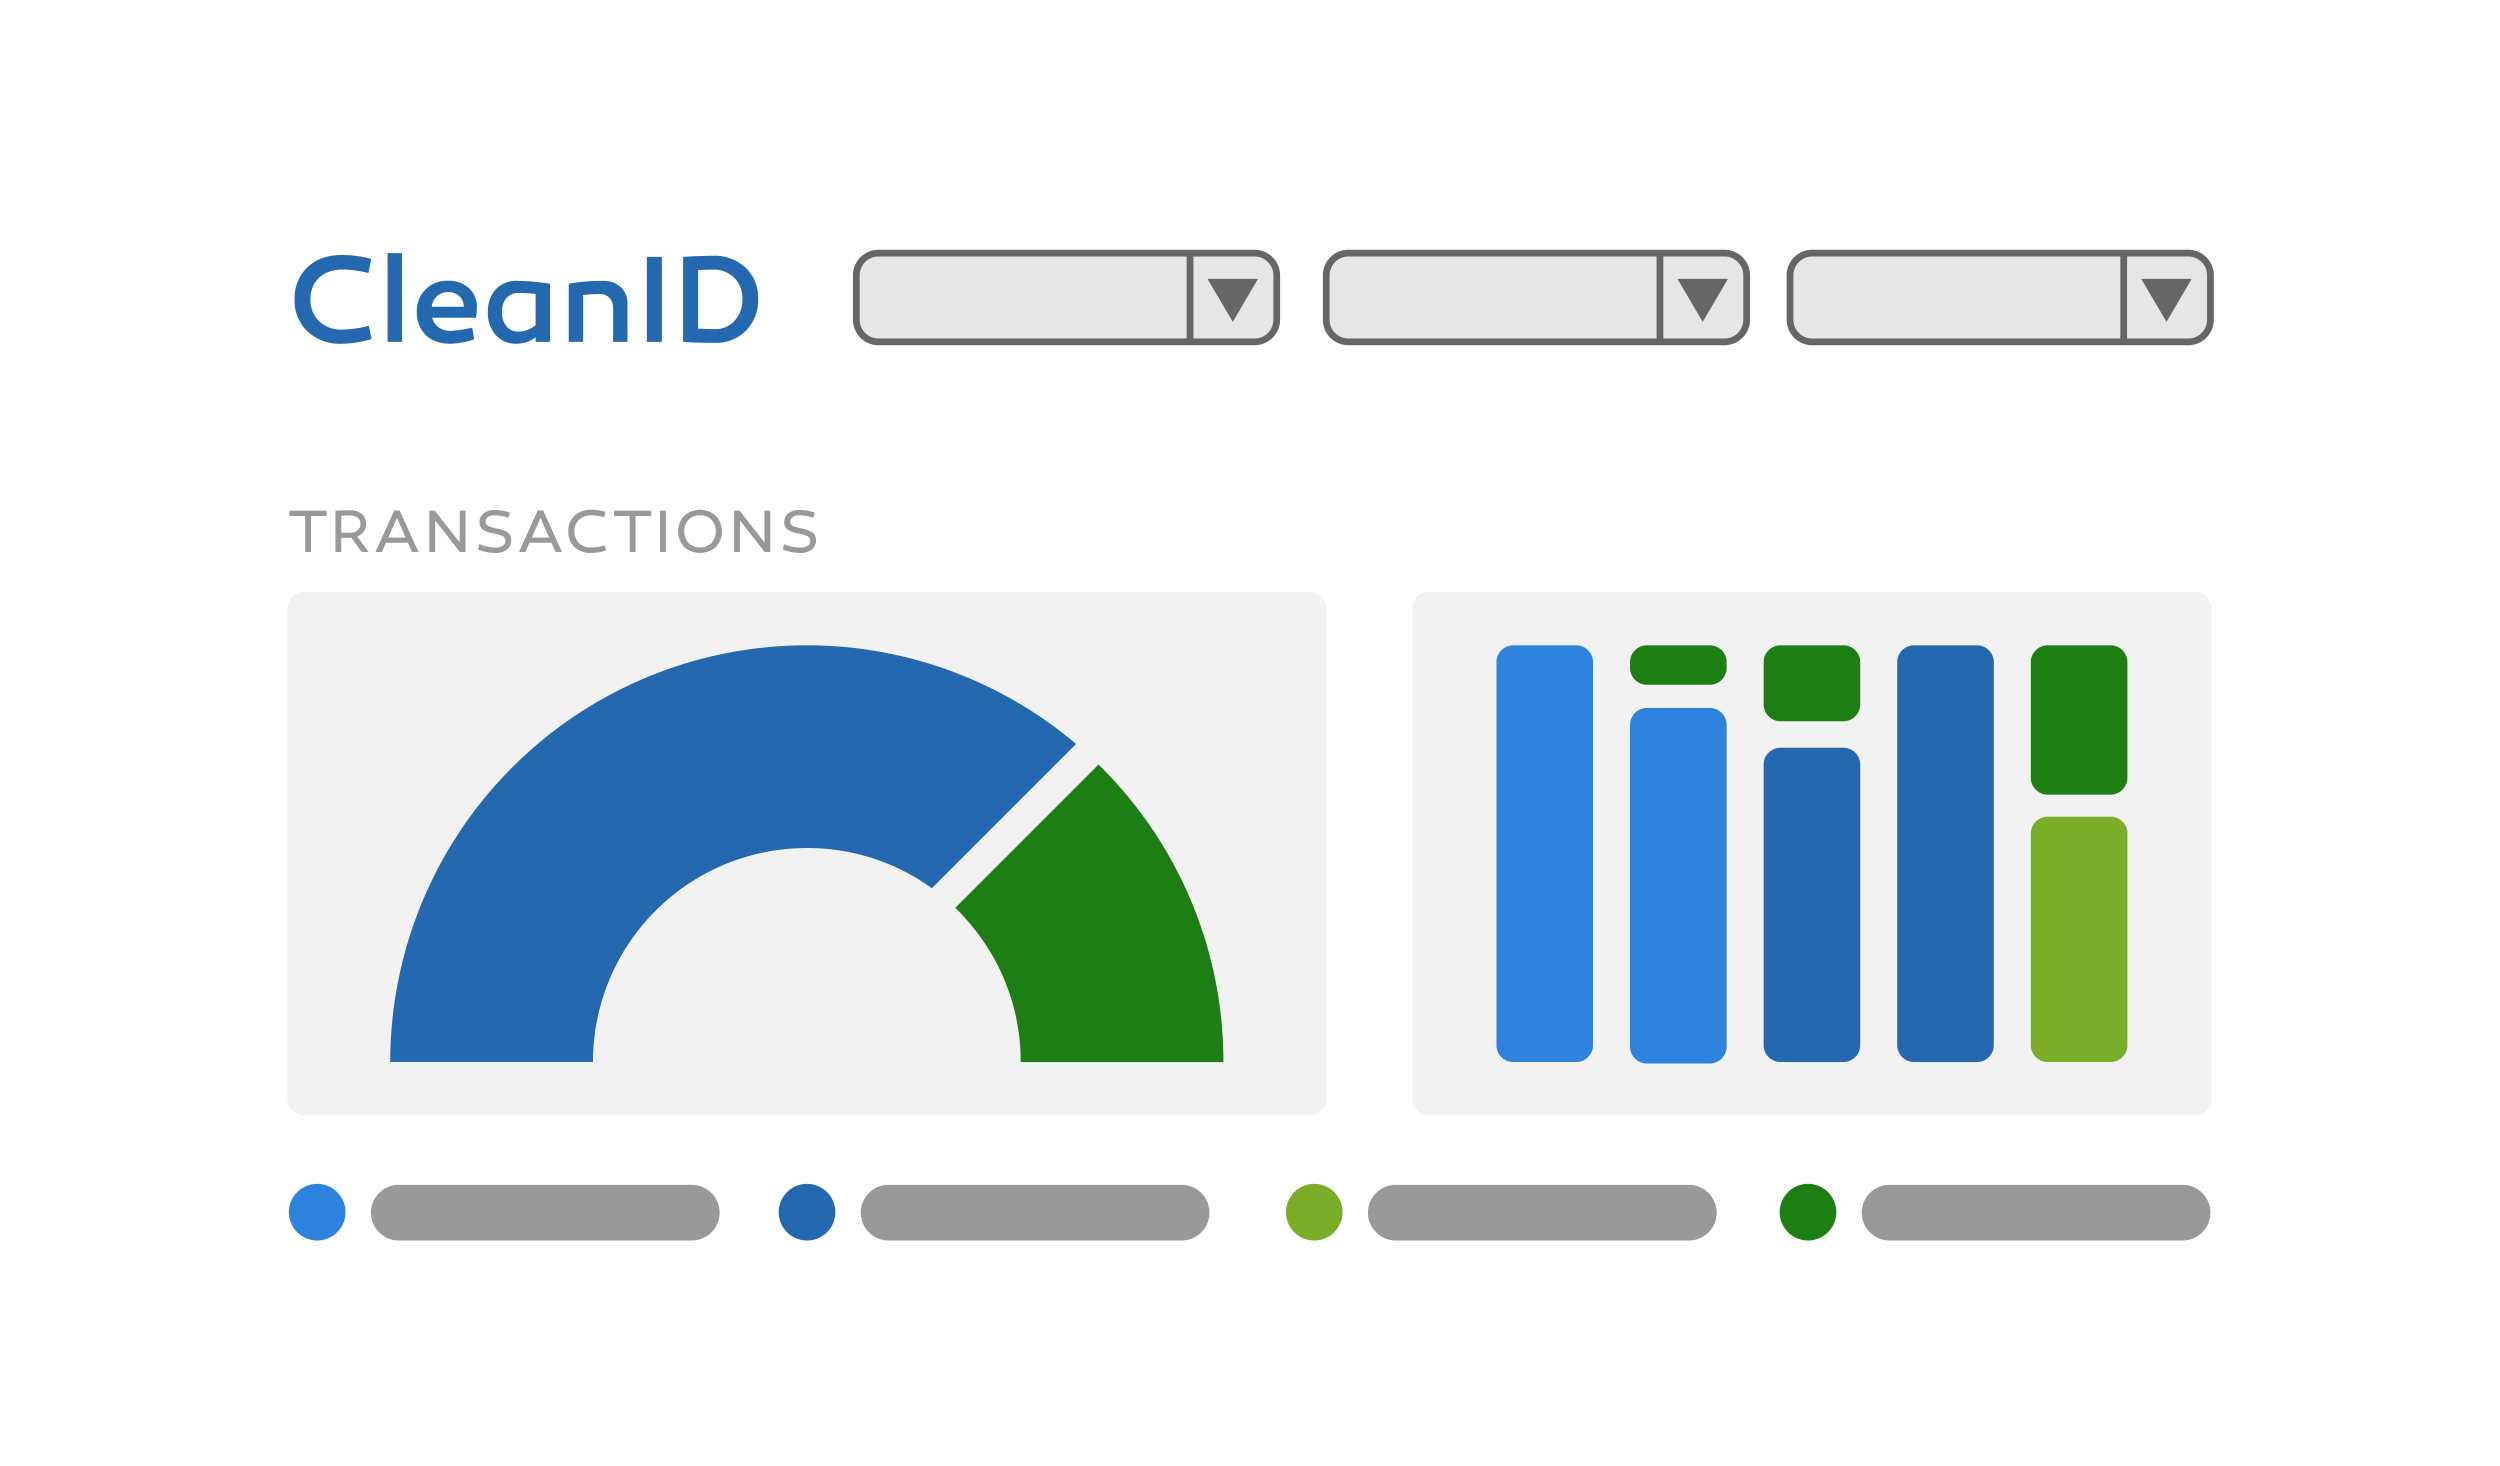 <svg xmlns="http://www.w3.org/2000/svg" xmlns:xlink="http://www.w3.org/1999/xlink" width="740" height="434" viewBox="0 0 740 434">
  <defs>
    <filter id="Rectangle_73" x="0" y="0" width="740" height="434" filterUnits="userSpaceOnUse">
      <feOffset input="SourceAlpha"/>
      <feGaussianBlur stdDeviation="15" result="blur"/>
      <feFlood flood-color="#0d345c" flood-opacity="0.184"/>
      <feComposite operator="in" in2="blur"/>
      <feComposite in="SourceGraphic"/>
    </filter>
    <clipPath id="clip-path">
      <rect id="Rectangle_80" data-name="Rectangle 80" width="647.673" height="344.425" fill="none"/>
    </clipPath>
  </defs>
  <g id="Group_142" data-name="Group 142" transform="translate(-177 -870)">
    <g transform="matrix(1, 0, 0, 1, 177, 870)" filter="url(#Rectangle_73)">
      <rect id="Rectangle_73-2" data-name="Rectangle 73" width="650" height="344" rx="11" transform="translate(45 45)" fill="#fff"/>
    </g>
    <g id="Group_141" data-name="Group 141" transform="translate(223 915)">
      <g id="Group_140" data-name="Group 140" clip-path="url(#clip-path)">
        <path id="Path_202" data-name="Path 202" d="M636.741,344.425H10.932A10.932,10.932,0,0,1,0,333.493V10.932A10.932,10.932,0,0,1,10.932,0H636.741a10.931,10.931,0,0,1,10.932,10.932V333.493a10.931,10.931,0,0,1-10.932,10.932" fill="#fff"/>
        <path id="Path_203" data-name="Path 203" d="M341.562,285.209H44.078a5,5,0,0,1-5-5V135.166a5,5,0,0,1,5-5H341.562a5,5,0,0,1,5,5V280.209a5,5,0,0,1-5,5" fill="#f2f2f2"/>
        <path id="Path_204" data-name="Path 204" d="M230.39,217.349l42.136-42.136A123.328,123.328,0,0,0,69.513,269.361h60a64.085,64.085,0,0,1,.809-10.117,63.324,63.324,0,0,1,62.4-53.23h0a62.874,62.874,0,0,1,37.1,11.9Z" fill="#2468af"/>
        <path id="Path_205" data-name="Path 205" d="M316.126,269.362a122.733,122.733,0,0,0-23.341-72.221A123.967,123.967,0,0,0,279.169,181.3l-42.415,42.416a64.677,64.677,0,0,1,7.388,8.554,62.82,62.82,0,0,1,11.984,37.094Z" fill="#1c7e13"/>
        <path id="Path_206" data-name="Path 206" d="M56.275,313.807a8.385,8.385,0,1,1-8.386-8.385,8.385,8.385,0,0,1,8.386,8.385" fill="#2d83dd"/>
        <path id="Path_207" data-name="Path 207" d="M158.768,322.192H72.032a8.24,8.24,0,1,1,0-16.48h86.736a8.24,8.24,0,0,1,0,16.48" fill="#999"/>
        <path id="Path_208" data-name="Path 208" d="M201.267,313.807a8.384,8.384,0,1,1-8.385-8.385,8.385,8.385,0,0,1,8.385,8.385" fill="#2468af"/>
        <path id="Path_209" data-name="Path 209" d="M303.761,322.192H217.025a8.24,8.24,0,1,1,0-16.48h86.736a8.24,8.24,0,1,1,0,16.48" fill="#999"/>
        <path id="Path_210" data-name="Path 210" d="M351.407,313.807a8.385,8.385,0,1,1-8.385-8.385,8.385,8.385,0,0,1,8.385,8.385" fill="#7aae28"/>
        <path id="Path_211" data-name="Path 211" d="M453.9,322.192H367.165a8.24,8.24,0,1,1,0-16.48H453.9a8.24,8.24,0,0,1,0,16.48" fill="#999"/>
        <path id="Path_212" data-name="Path 212" d="M497.558,313.807a8.385,8.385,0,1,1-8.384-8.385,8.385,8.385,0,0,1,8.384,8.385" fill="#1c7e13"/>
        <path id="Path_213" data-name="Path 213" d="M600.051,322.192H513.315a8.24,8.24,0,0,1,0-16.48h86.736a8.24,8.24,0,0,1,0,16.48" fill="#999"/>
        <path id="Path_214" data-name="Path 214" d="M603.595,285.209H377.071a5,5,0,0,1-5-5V135.166a5,5,0,0,1,5-5H603.595a5,5,0,0,1,5,5V280.209a5,5,0,0,1-5,5" fill="#f2f2f2"/>
        <path id="Path_215" data-name="Path 215" d="M420.543,269.362h-18.59a5,5,0,0,1-5-5V151.014a5,5,0,0,1,5-5h18.59a5,5,0,0,1,5,5V264.362a5,5,0,0,1-5,5" fill="#2d83dd"/>
        <path id="Path_216" data-name="Path 216" d="M539.17,269.362H520.58a5,5,0,0,1-5-5V151.014a5,5,0,0,1,5-5h18.59a5,5,0,0,1,5,5V264.362a5,5,0,0,1-5,5" fill="#2468af"/>
        <path id="Path_217" data-name="Path 217" d="M460.085,269.8h-18.59a5,5,0,0,1-5-5V169.558a5,5,0,0,1,5-5h18.59a5,5,0,0,1,5,5V264.8a5,5,0,0,1-5,5" fill="#2d83dd"/>
        <path id="Path_218" data-name="Path 218" d="M460.085,157.691h-18.59a5,5,0,0,1-5-5v-1.677a5,5,0,0,1,5-5h18.59a5,5,0,0,1,5,5v1.677a5,5,0,0,1-5,5" fill="#1c7e13"/>
        <path id="Path_219" data-name="Path 219" d="M499.628,269.362h-18.59a5,5,0,0,1-5-5V181.323a5,5,0,0,1,5-5h18.59a5,5,0,0,1,5,5v83.039a5,5,0,0,1-5,5" fill="#2468af"/>
        <path id="Path_220" data-name="Path 220" d="M499.628,168.494h-18.59a5,5,0,0,1-5-5v-12.48a5,5,0,0,1,5-5h18.59a5,5,0,0,1,5,5v12.48a5,5,0,0,1-5,5" fill="#1c7e13"/>
        <path id="Path_221" data-name="Path 221" d="M578.713,269.362h-18.59a5,5,0,0,1-5-5V201.729a5,5,0,0,1,5-5h18.59a5,5,0,0,1,5,5v62.633a5,5,0,0,1-5,5" fill="#7aae28"/>
        <path id="Path_222" data-name="Path 222" d="M578.713,190.213h-18.59a5,5,0,0,1-5-5v-34.2a5,5,0,0,1,5-5h18.59a5,5,0,0,1,5,5v34.2a5,5,0,0,1-5,5" fill="#1c7e13"/>
        <path id="Path_223" data-name="Path 223" d="M63.887,31.627l-.814,4.181a35.212,35.212,0,0,0-7.326-1.036q-4.7,0-7.271,2.423A8.321,8.321,0,0,0,45.9,43.541a8.68,8.68,0,0,0,2.571,6.549A9.421,9.421,0,0,0,55.3,52.569a36.174,36.174,0,0,0,7.881-1.11L64,55.344a31.668,31.668,0,0,1-8.917,1.406,13.992,13.992,0,0,1-10.064-3.626,12.566,12.566,0,0,1-3.811-9.546,12.437,12.437,0,0,1,3.829-9.491q3.831-3.608,10.12-3.607a33.667,33.667,0,0,1,8.732,1.147" fill="#2468af"/>
        <rect id="Rectangle_74" data-name="Rectangle 74" width="4.255" height="26.27" transform="translate(68.734 29.925)" fill="#2468af"/>
        <path id="Path_224" data-name="Path 224" d="M86.605,38.1a8.853,8.853,0,0,1,6.123,2.128,7.256,7.256,0,0,1,2.424,5.6,19.627,19.627,0,0,1-.259,3.219H81.943a4.976,4.976,0,0,0,1.9,2.849,6.041,6.041,0,0,0,3.645,1.036,33.426,33.426,0,0,0,6.29-.962l.592,3.478a24.54,24.54,0,0,1-6.993,1.295q-4.773,0-7.382-2.609a9.09,9.09,0,0,1-2.608-6.715A8.847,8.847,0,0,1,86.605,38.1m.074,3.367A4.75,4.75,0,0,0,83.4,42.635a5.051,5.051,0,0,0-1.61,3.163H91.3a4.326,4.326,0,0,0-1.351-3.145,4.625,4.625,0,0,0-3.274-1.184" fill="#2468af"/>
        <path id="Path_225" data-name="Path 225" d="M107.177,38.139a68.048,68.048,0,0,1,9.62.852v17.2h-4.255V54.863a9.625,9.625,0,0,1-5.661,1.887,7.891,7.891,0,0,1-6.142-2.572,9.77,9.77,0,0,1-2.331-6.825,9.667,9.667,0,0,1,2.331-6.716,8.3,8.3,0,0,1,6.438-2.5m.629,3.589a4.791,4.791,0,0,0-3.959,1.555,6.448,6.448,0,0,0-1.258,4.181,6.167,6.167,0,0,0,1.332,4.125,4.418,4.418,0,0,0,3.552,1.572,8.194,8.194,0,0,0,5.069-1.886v-9.25a37.041,37.041,0,0,0-4.736-.3" fill="#2468af"/>
        <path id="Path_226" data-name="Path 226" d="M132.411,38.139a7.533,7.533,0,0,1,5.328,1.85,6.432,6.432,0,0,1,2,4.958V56.195h-4.255V46.168a4.152,4.152,0,0,0-1.092-3.015,3.857,3.857,0,0,0-2.9-1.129,46.036,46.036,0,0,0-4.884.3V56.195h-4.255V38.99a52.691,52.691,0,0,1,10.064-.851" fill="#2468af"/>
        <rect id="Rectangle_75" data-name="Rectangle 75" width="4.44" height="25.16" transform="translate(145.471 31.035)" fill="#2468af"/>
        <path id="Path_227" data-name="Path 227" d="M165.044,30.7a13.463,13.463,0,0,1,9.639,3.515A12.185,12.185,0,0,1,178.4,43.5a12.668,12.668,0,0,1-3.608,9.4,12.346,12.346,0,0,1-9.083,3.589q-5.81,0-9.509-.3V31.035q5.55-.333,8.843-.333m.666,21.719a7.5,7.5,0,0,0,5.717-2.479,9.06,9.06,0,0,0,2.312-6.438,8.458,8.458,0,0,0-2.424-6.309,8.56,8.56,0,0,0-6.271-2.386q-2.442,0-4.4.148V52.273q3.33.149,5.069.148" fill="#2468af"/>
        <path id="Path_228" data-name="Path 228" d="M46.046,107.744V118.4h-1.71V107.744H39.674V106.16H50.69v1.584Z" fill="#999"/>
        <path id="Path_229" data-name="Path 229" d="M61.04,118.4l-3.024-4.212q-.288.018-.918.018H55.01V118.4H53.3V106.16q2.124-.108,4.248-.108a5.476,5.476,0,0,1,3.519,1.044,3.584,3.584,0,0,1,1.305,2.97,3.761,3.761,0,0,1-.7,2.277,4.14,4.14,0,0,1-1.944,1.431L63.11,118.4Zm-6.03-5.724h2.718a3.145,3.145,0,0,0,2.124-.711,2.377,2.377,0,0,0,.828-1.9,2.16,2.16,0,0,0-.828-1.845,3.669,3.669,0,0,0-2.25-.621q-1.188,0-2.592.054Z" fill="#999"/>
        <path id="Path_230" data-name="Path 230" d="M68.258,115.646,67.052,118.4H65.126l5.562-12.312h1.62L77.87,118.4H75.944l-1.206-2.754ZM71.5,108.3l-2.556,5.814h5.112Z" fill="#999"/>
        <path id="Path_231" data-name="Path 231" d="M91.8,106.16V118.4H90.127L82.8,109.04v9.36h-1.71V106.16h1.62l7.362,9.414V106.16Z" fill="#999"/>
        <path id="Path_232" data-name="Path 232" d="M104.96,106.736l-.45,1.512a14.753,14.753,0,0,0-4.158-.72,3.257,3.257,0,0,0-1.908.5,1.643,1.643,0,0,0-.7,1.431,1.261,1.261,0,0,0,.693,1.188,9.7,9.7,0,0,0,2.421.738,16.778,16.778,0,0,1,1.863.477,6.472,6.472,0,0,1,1.368.639,2.443,2.443,0,0,1,.936,1,3.632,3.632,0,0,1-.99,4.212,5.588,5.588,0,0,1-3.429.963,13.541,13.541,0,0,1-5.112-1.026l.432-1.6a12.534,12.534,0,0,0,4.752,1.026,3.918,3.918,0,0,0,2.124-.5,1.625,1.625,0,0,0,.792-1.458,1.579,1.579,0,0,0-.27-.927,1.9,1.9,0,0,0-.837-.63,7.434,7.434,0,0,0-1.053-.369c-.324-.084-.763-.18-1.314-.288q-.252-.054-.378-.072a6.912,6.912,0,0,1-2.943-1.161,2.643,2.643,0,0,1-.873-2.151,3.109,3.109,0,0,1,1.233-2.583,5.131,5.131,0,0,1,3.249-.963,13.5,13.5,0,0,1,4.554.774" fill="#999"/>
        <path id="Path_233" data-name="Path 233" d="M110.738,115.646l-1.206,2.754h-1.926l5.562-12.312h1.62L120.35,118.4h-1.926l-1.206-2.754Zm3.24-7.344-2.556,5.814h5.112Z" fill="#999"/>
        <path id="Path_234" data-name="Path 234" d="M133.2,106.466l-.324,1.62a15.563,15.563,0,0,0-3.672-.54,5.3,5.3,0,0,0-3.807,1.3,4.508,4.508,0,0,0-1.359,3.42,4.641,4.641,0,0,0,1.359,3.483,4.928,4.928,0,0,0,3.591,1.323,16.969,16.969,0,0,0,4.032-.612l.324,1.494a14.829,14.829,0,0,1-4.428.72,6.732,6.732,0,0,1-4.869-1.755,6.154,6.154,0,0,1-1.827-4.653,6.071,6.071,0,0,1,1.845-4.626,6.841,6.841,0,0,1,4.9-1.746,16.1,16.1,0,0,1,4.23.576" fill="#999"/>
        <path id="Path_235" data-name="Path 235" d="M142.111,107.744V118.4H140.4V107.744h-4.662V106.16h11.016v1.584Z" fill="#999"/>
        <rect id="Rectangle_76" data-name="Rectangle 76" width="1.71" height="12.24" transform="translate(149.365 106.16)" fill="#999"/>
        <path id="Path_236" data-name="Path 236" d="M156.53,107.654a7.09,7.09,0,0,1,9.36,0,6.844,6.844,0,0,1,0,9.252,7.09,7.09,0,0,1-9.36,0,6.844,6.844,0,0,1,0-9.252m1.305,8.091a4.966,4.966,0,0,0,6.75,0,5.241,5.241,0,0,0,0-6.921,4.991,4.991,0,0,0-6.75,0,5.241,5.241,0,0,0,0,6.921" fill="#999"/>
        <path id="Path_237" data-name="Path 237" d="M182.017,106.16V118.4h-1.674l-7.326-9.36v9.36h-1.71V106.16h1.62l7.362,9.414V106.16Z" fill="#999"/>
        <path id="Path_238" data-name="Path 238" d="M195.175,106.736l-.45,1.512a14.753,14.753,0,0,0-4.158-.72,3.257,3.257,0,0,0-1.908.5,1.643,1.643,0,0,0-.7,1.431,1.261,1.261,0,0,0,.693,1.188,9.7,9.7,0,0,0,2.421.738,16.779,16.779,0,0,1,1.863.477,6.472,6.472,0,0,1,1.368.639,2.443,2.443,0,0,1,.936,1,3.632,3.632,0,0,1-.99,4.212,5.588,5.588,0,0,1-3.429.963,13.541,13.541,0,0,1-5.112-1.026l.432-1.6a12.534,12.534,0,0,0,4.752,1.026,3.918,3.918,0,0,0,2.124-.5,1.625,1.625,0,0,0,.792-1.458,1.579,1.579,0,0,0-.27-.927,1.9,1.9,0,0,0-.837-.63,7.434,7.434,0,0,0-1.053-.369c-.324-.084-.763-.18-1.314-.288q-.252-.054-.378-.072a6.912,6.912,0,0,1-2.943-1.161,2.643,2.643,0,0,1-.873-2.151,3.109,3.109,0,0,1,1.233-2.583,5.131,5.131,0,0,1,3.249-.963,13.5,13.5,0,0,1,4.554.774" fill="#999"/>
        <path id="Path_239" data-name="Path 239" d="M325.348,56.195H214.035a6.57,6.57,0,0,1-6.57-6.57V36.495a6.571,6.571,0,0,1,6.57-6.57H325.348a6.571,6.571,0,0,1,6.57,6.57v13.13a6.57,6.57,0,0,1-6.57,6.57" fill="#e6e6e6"/>
        <path id="Rectangle_77" data-name="Rectangle 77" d="M6.57-1H117.883a7.579,7.579,0,0,1,7.57,7.57V19.7a7.579,7.579,0,0,1-7.57,7.57H6.57A7.579,7.579,0,0,1-1,19.7V6.57A7.579,7.579,0,0,1,6.57-1ZM117.883,25.27a5.576,5.576,0,0,0,5.57-5.57V6.57A5.576,5.576,0,0,0,117.883,1H6.57A5.576,5.576,0,0,0,1,6.57V19.7a5.576,5.576,0,0,0,5.57,5.57Z" transform="translate(207.465 29.925)" fill="#666"/>
        <path id="Line_19" data-name="Line 19" d="M1,26.27H-1V0H1Z" transform="translate(306.249 29.925)" fill="#666"/>
        <path id="Path_240" data-name="Path 240" d="M318.9,50.274l7.475-12.735h-14.95Z" fill="#666"/>
        <path id="Path_241" data-name="Path 241" d="M464.445,56.195H353.132a6.57,6.57,0,0,1-6.57-6.57V36.495a6.571,6.571,0,0,1,6.57-6.57H464.445a6.57,6.57,0,0,1,6.569,6.57v13.13a6.569,6.569,0,0,1-6.569,6.57" fill="#e6e6e6"/>
        <path id="Rectangle_78" data-name="Rectangle 78" d="M6.57-1H117.882a7.579,7.579,0,0,1,7.57,7.57V19.7a7.579,7.579,0,0,1-7.57,7.57H6.569A7.578,7.578,0,0,1-1,19.7V6.57A7.579,7.579,0,0,1,6.57-1ZM117.882,25.27a5.576,5.576,0,0,0,5.57-5.57V6.57A5.576,5.576,0,0,0,117.882,1H6.57A5.576,5.576,0,0,0,1,6.57V19.7A5.575,5.575,0,0,0,6.569,25.27Z" transform="translate(346.562 29.925)" fill="#666"/>
        <path id="Line_20" data-name="Line 20" d="M1,26.27H-1V0H1Z" transform="translate(445.346 29.925)" fill="#666"/>
        <line id="Line_21" data-name="Line 21" y2="26.27" transform="translate(445.346 29.925)" fill="#e6e6e6"/>
        <path id="Path_242" data-name="Path 242" d="M458,50.274l7.475-12.735h-14.95Z" fill="#666"/>
        <path id="Path_243" data-name="Path 243" d="M601.722,56.195H490.409a6.57,6.57,0,0,1-6.57-6.57V36.495a6.571,6.571,0,0,1,6.57-6.57H601.722a6.57,6.57,0,0,1,6.569,6.57v13.13a6.569,6.569,0,0,1-6.569,6.57" fill="#e6e6e6"/>
        <path id="Rectangle_79" data-name="Rectangle 79" d="M6.57-1H117.882a7.579,7.579,0,0,1,7.57,7.57V19.7a7.579,7.579,0,0,1-7.57,7.57H6.569A7.578,7.578,0,0,1-1,19.7V6.57A7.579,7.579,0,0,1,6.57-1ZM117.882,25.27a5.576,5.576,0,0,0,5.57-5.57V6.57A5.576,5.576,0,0,0,117.882,1H6.57A5.576,5.576,0,0,0,1,6.57V19.7A5.575,5.575,0,0,0,6.569,25.27Z" transform="translate(483.839 29.925)" fill="#666"/>
        <path id="Line_22" data-name="Line 22" d="M1,26.27H-1V0H1Z" transform="translate(582.623 29.925)" fill="#666"/>
        <line id="Line_23" data-name="Line 23" y2="26.27" transform="translate(582.623 29.925)" fill="#e6e6e6"/>
        <path id="Path_244" data-name="Path 244" d="M595.278,50.274l7.475-12.735H587.8Z" fill="#666"/>
      </g>
    </g>
  </g>
</svg>

